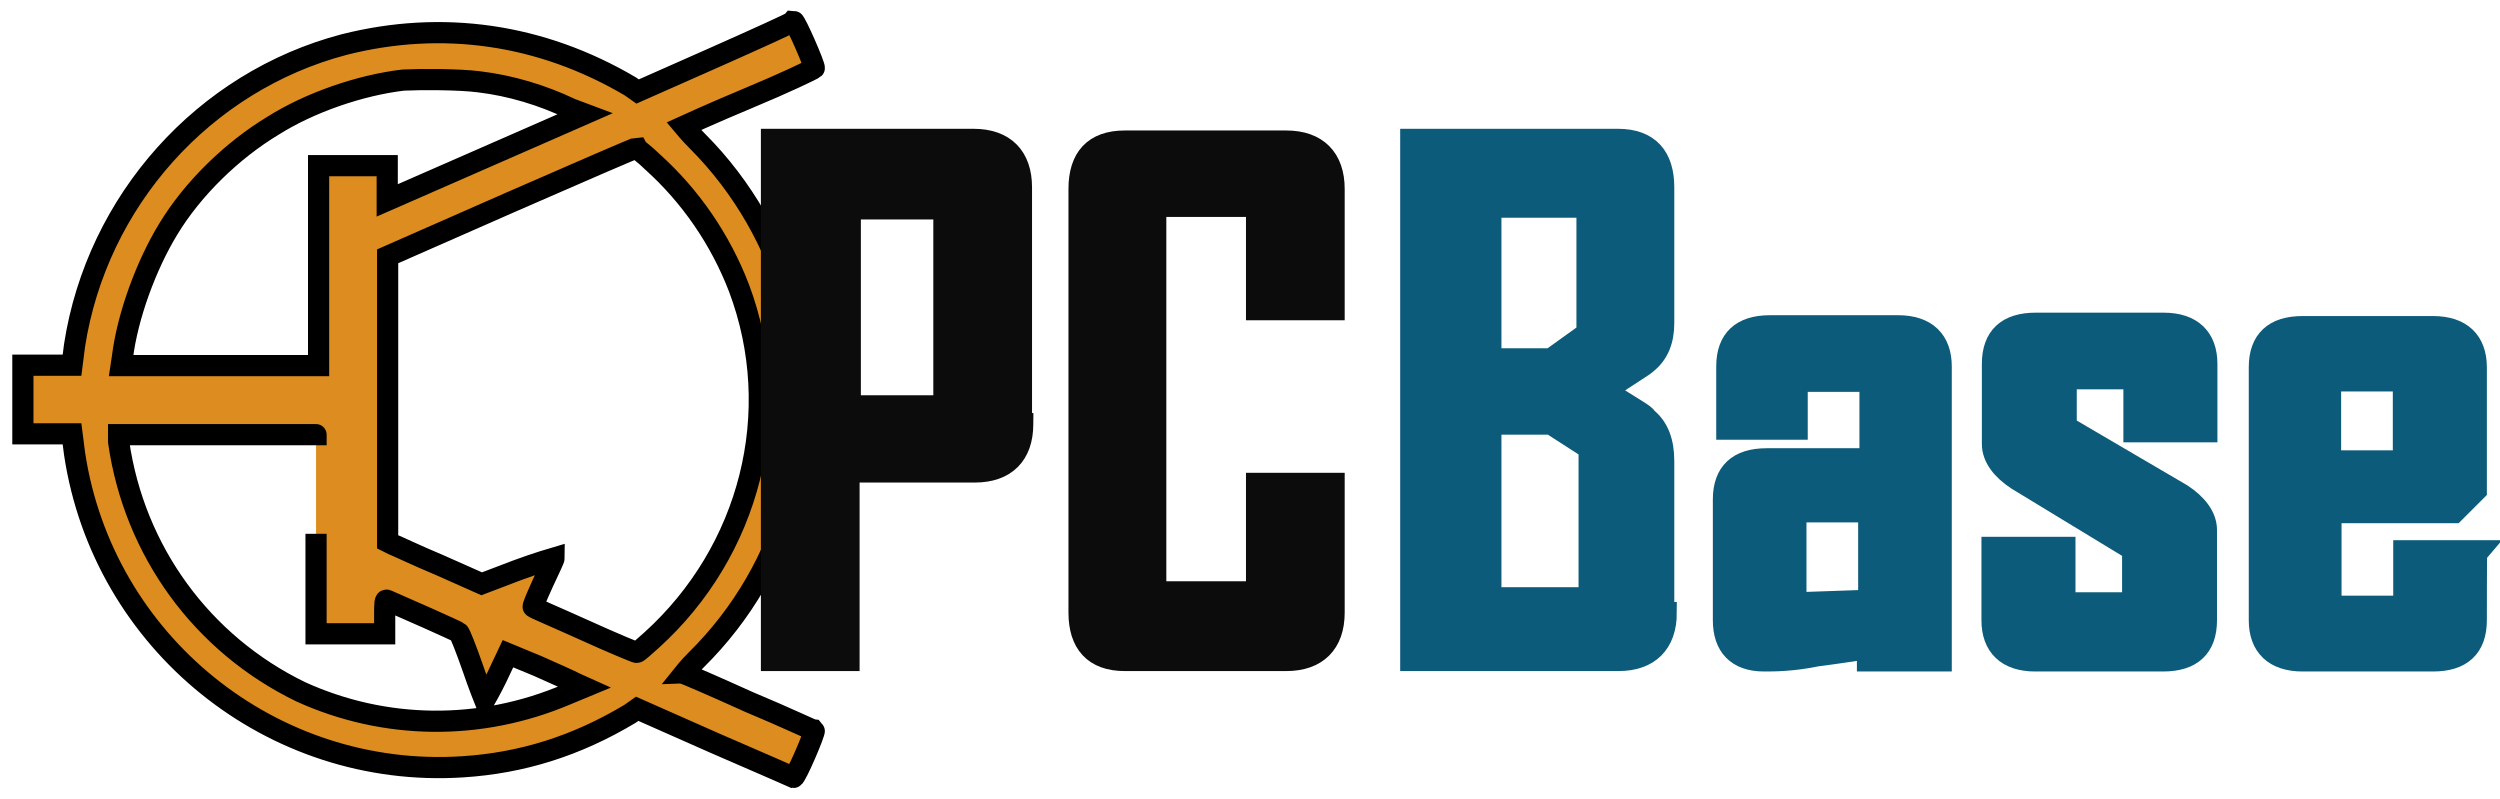 <?xml version="1.0" encoding="utf-8"?>
<!-- Generator: Adobe Illustrator 19.0.0, SVG Export Plug-In . SVG Version: 6.00 Build 0)  -->
<svg version="1.1" id="Layer_1" xmlns="http://www.w3.org/2000/svg" xmlns:xlink="http://www.w3.org/1999/xlink" x="0px" y="0px"
	 viewBox="-10 302.5 590.1 188.5" style="enable-background:new -10 302.5 590.1 188.5;" xml:space="preserve">
<style type="text/css">
	.st0{fill:#DD8C1F;stroke:#000000;stroke-width:5;stroke-miterlimit:10;}
	.st1{fill:#0C0C0C;stroke:#0C0C0C;stroke-width:5;stroke-miterlimit:10;}
	.st2{fill:#0C5B7A;stroke:#0C5B7A;stroke-width:5;stroke-miterlimit:10;}
</style>
<g>
	<path id="XMLID_8_" class="st0" d="M158.8,316l-18.3,8.1l-1.7-1.2c-21.2-12.5-44.5-15.7-67.5-9.9c-33.2,8.7-58.4,36.9-63.7,71
		L7,388.7H1.2h-5.8v8.1v8.1h5.8H7l0.6,4.7c6.7,44.5,46.5,76.8,91.6,73.9c14-0.9,26.8-4.9,39.5-12.5l1.7-1.2l18.3,8.1
		c10.2,4.4,18.6,8.1,18.6,8.1c0.6,0,5.2-10.8,4.9-11.1c-0.3,0-7-3.2-15.4-6.7c-8.4-3.8-15.1-6.7-15.4-6.7c0,0,1.2-1.5,2.9-3.2
		c22.1-21.8,30.5-53.5,22.7-83.5c-3.8-14.5-11.6-28.2-22.4-39c-1.7-1.7-3.2-3.5-3.2-3.5s7-3.2,15.4-6.7s15.1-6.7,15.4-7
		s-4.4-11.1-4.9-11.1C177.1,307.8,168.7,311.6,158.8,316z M103,321.8c7.6,0.9,15.1,3.2,21.8,6.4l3.2,1.2l-23.3,10.2l-23.3,10.2v-4.1
		v-4.1h-8.1h-8.1v23.6v23.6H41.9H18.6l0.3-2c1.2-9.6,5.5-21.5,10.8-30.2c5.8-9.6,15.1-18.6,24.7-24.4c8.7-5.5,20.6-9.6,30.8-10.8
		C89.3,321.2,98.3,321.2,103,321.8z M144,340.7c9,8.1,16,18.3,20.4,29.7c11.1,29.4,2.6,62.2-20.6,83.2c-1.7,1.5-3.2,2.9-3.5,2.9
		s-5.8-2.3-12.2-5.2c-6.4-2.9-11.9-5.2-12.2-5.5c-0.3,0,0.6-2,2.3-5.8c1.5-3.2,2.6-5.5,2.6-5.8c0,0-4.1,1.2-8.7,2.9l-8.4,3.2
		l-9.9-4.4c-5.5-2.3-10.5-4.7-11.1-4.9l-1.2-0.6v-33.7V363l29.1-12.8c16-7,29.4-12.8,29.7-12.8C140.5,337.8,142.2,338.9,144,340.7z
		 M64.6,428.5v23.6h8.1h8.1V448c0-3.2,0-4.1,0.6-3.8c3.5,1.5,16.6,7.3,16.9,7.6c0.3,0.3,1.7,3.8,3.2,8.1c1.5,4.4,2.9,7.9,2.9,7.9
		s1.5-2.6,2.9-5.5l2.6-5.5l7,2.9c3.8,1.7,7.9,3.5,9,4.1l2,0.9l-4.1,1.7c-20.4,8.7-43,8.4-62.8-0.6c-23.3-11.3-39.3-33.2-43-59v-1.7
		h23.3h23.3C64.6,405.1,64.6,428.5,64.6,428.5z"/>
	<path id="XMLID_61_" class="st1" d="M231.4,402.6c0,7.3-4.1,11.3-11.3,11.3h-29.7v44.5h-18.3v-123h47.7c7.3,0,11.3,4.1,11.3,11.3
		v55.8h0.3V402.6z M212.8,398.3v-46.5h-22.1v46.5H212.8z"/>
	<path id="XMLID_64_" class="st1" d="M304.9,447.1c0,7.3-4.1,11.3-11.3,11.3h-38.1c-7.3,0-10.8-4.1-10.8-11.3v-100
		c0-7.3,3.5-11.3,10.8-11.3h38.1c7.3,0,11.3,4.1,11.3,11.3v28.5h-18.3v-24.4h-23.8v91h23.8v-25.6h18.3V447.1z"/>
	<path id="XMLID_66_" class="st2" d="M383.3,447.1c0,7.3-4.1,11.3-11.3,11.3h-49v-123h48.9c7.3,0,10.8,4.1,10.8,11.3v32
		c0,4.1-1.2,7.3-4.1,9.6c-0.6,0.6-3.5,2.3-9.6,6.4c6.4,4.1,9.6,5.8,9.6,6.4c2.9,2.3,4.1,5.8,4.1,10.2v35.8L383.3,447.1L383.3,447.1z
		 M364.6,381.1v-29.7h-22.7v35.8h14.2L364.6,381.1z M365.1,443v-34.6l-9-5.8h-14.2v41h23.3L365.1,443L365.1,443z"/>
	<path id="XMLID_70_" class="st2" d="M448,458.5h-17.2v-2.9c-4.1,0.6-7.9,1.2-11.9,1.7c-5.8,1.2-10.2,1.2-12.5,1.2
		c-6.4,0-9.6-3.5-9.6-9.6v-28.5c0-6.4,3.5-9.6,10.2-9.6h24.4v-18.3h-17.2v11.3h-16.6V389c0-6.4,3.5-9.6,10.2-9.6H438
		c6.7,0,10.2,3.5,10.2,9.6v69.5H448L448,458.5z M431.1,444.2v-20.9h-17.2v21.5L431.1,444.2z"/>
	<path id="XMLID_73_" class="st2" d="M510.8,448.9c0,6.4-3.5,9.6-10.2,9.6h-30.2c-6.7,0-10.2-3.5-10.2-9.6v-17.2h17.2v13.1h16v-12.5
		l-27.3-16.6c-3.5-2.3-5.8-5.2-5.8-8.4v-18.9c0-6.4,3.5-9.6,10.2-9.6h30.2c6.7,0,10.2,3.5,10.2,9.6v16h-17.2v-12.5h-16v11.3l27.3,16
		c3.5,2.3,5.8,5.2,5.8,8.4V448.9L510.8,448.9z"/>
	<path id="XMLID_75_" class="st2" d="M574.5,448.9c0,6.4-3.5,9.6-10.2,9.6h-30.8c-6.7,0-10.2-3.5-10.2-9.6v-59.7
		c0-6.4,3.5-9.6,10.2-9.6h30.8c6.7,0,10.2,3.5,10.2,9.6v29.1l-5.2,5.2h-29.1v22.1h17.2v-13.1h17.2
		C574.5,432.6,574.5,448.9,574.5,448.9z M557.3,411.3v-18.9h-17.2v18.9H557.3z"/>
</g>
</svg>
